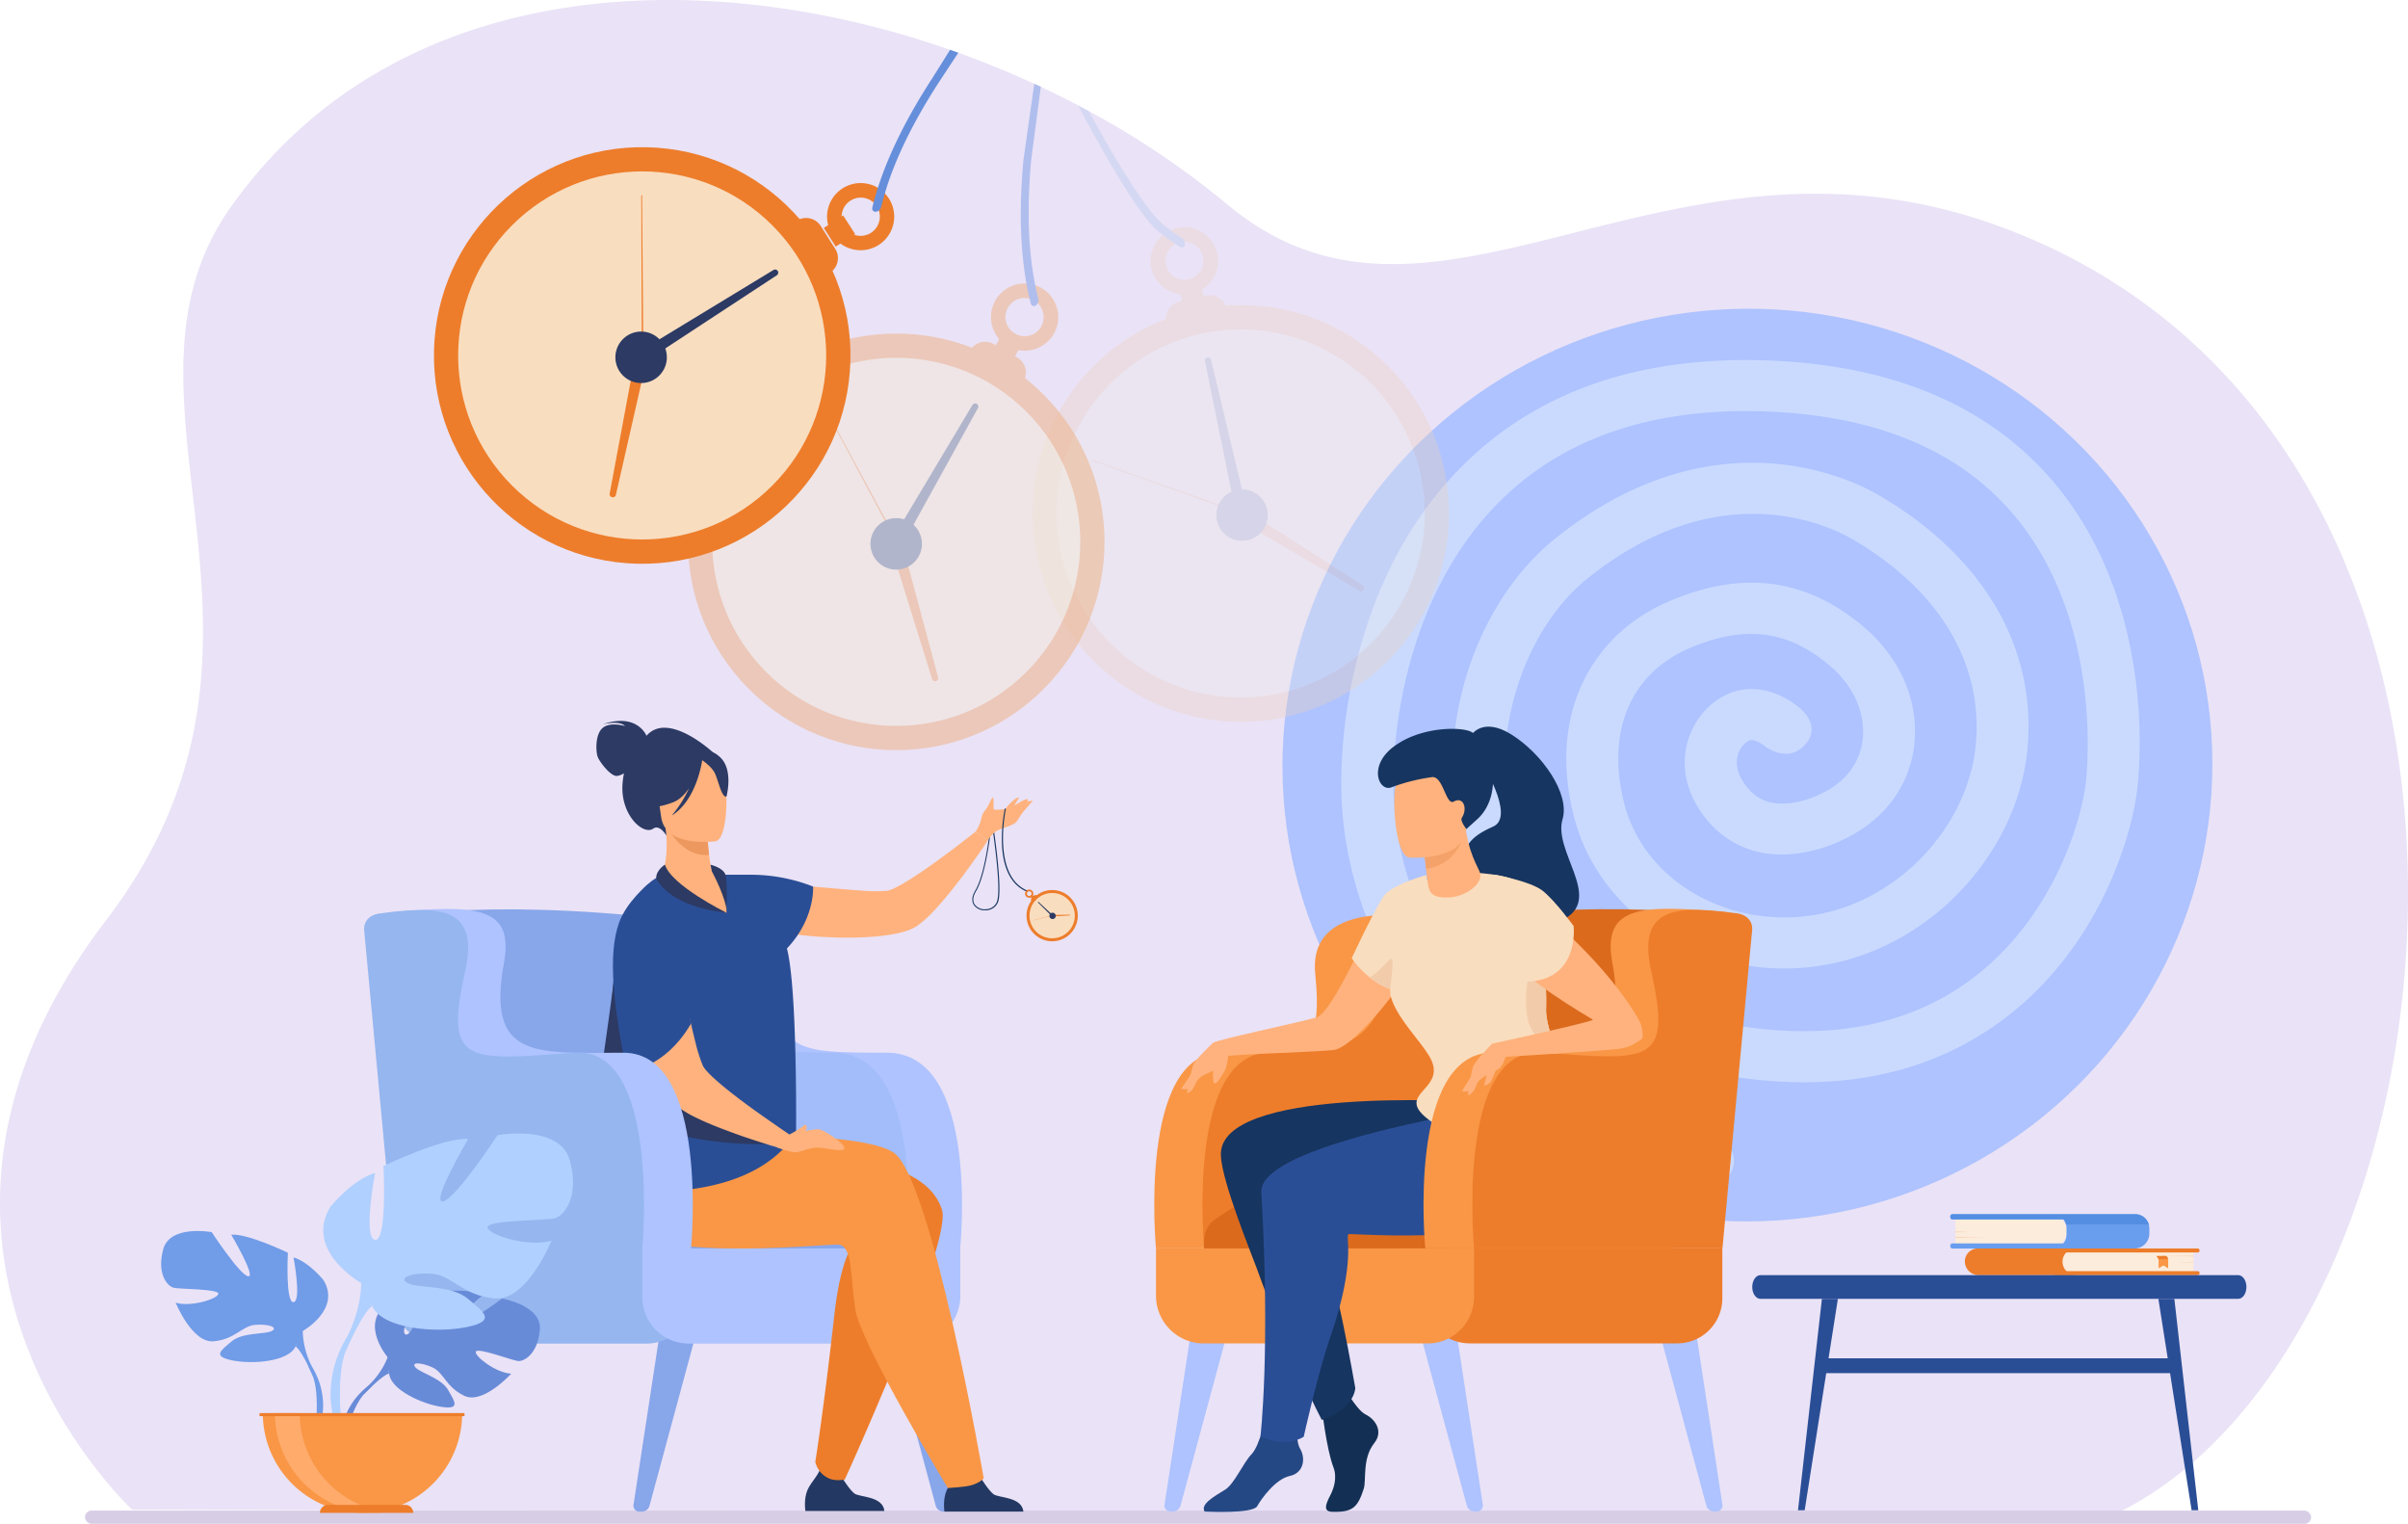 <svg id="hypno" xmlns="http://www.w3.org/2000/svg" width="1100" height="696" viewBox="0 0 1100 696">
  <defs>
    <style>
      .cls-1 {
        fill: #eae2f6;
      }

      .cls-2 {
        fill: #d7cee6;
      }

      .cls-3 {
        fill: #aec3ff;
      }

      .cls-4 {
        fill: #cadaff;
      }

      .cls-5 {
        fill: #db6a1d;
      }

      .cls-6 {
        fill: #f99746;
      }

      .cls-7 {
        fill: #ed7d2b;
      }

      .cls-8 {
        fill: #163560;
      }

      .cls-9 {
        fill: #133054;
      }

      .cls-10 {
        fill: #244884;
      }

      .cls-11 {
        fill: #2a4e96;
      }

      .cls-12 {
        fill: #ffb27d;
      }

      .cls-13 {
        fill: #f9ddbf;
      }

      .cls-14 {
        fill: #f4a269;
      }

      .cls-15 {
        fill: #f2ccaa;
      }

      .cls-16 {
        fill: #fcecdb;
      }

      .cls-17 {
        fill: #699dee;
      }

      .cls-18 {
        fill: #548ee2;
      }

      .cls-19 {
        fill: #f4d2b8;
      }

      .cls-20 {
        fill: #88a6ea;
      }

      .cls-21 {
        fill: #a2bdf9;
      }

      .cls-22 {
        fill: #8fadef;
      }

      .cls-23 {
        fill: #233862;
      }

      .cls-24 {
        fill: #95b6ef;
      }

      .cls-25 {
        fill: #2c3a64;
      }

      .cls-26 {
        fill: #ed985f;
      }

      .cls-27 {
        opacity: 0.35;
      }

      .cls-28 {
        fill: #ecd0bc;
      }

      .cls-29 {
        fill: #efece8;
      }

      .cls-30 {
        fill: #b2bbcd;
      }

      .cls-31 {
        fill: #acc5ef;
      }

      .cls-32 {
        opacity: 0.6;
      }

      .cls-33 {
        fill: #ecb893;
      }

      .cls-34 {
        fill: #f2e8dc;
      }

      .cls-35 {
        fill: #8b97af;
      }

      .cls-36 {
        fill: #658fdb;
      }

      .cls-37 {
        fill: #688bd8;
      }

      .cls-38 {
        fill: #709ce8;
      }

      .cls-39 {
        fill: #b0d0ff;
      }

      .cls-40 {
        fill: #ffab6c;
      }
    </style>
  </defs>
  <path class="cls-1" d="M965.47,743.92,60.41,741.55s-127.53-117.8-12-269.15C145.67,345,42.93,235,105.37,146.65,178.41,43.28,315.73,33.47,434,74.75l3.76,1.33q17.69,6.36,34.69,14.19l3,1.38q8.65,4.06,17.07,8.49c1.63.85,3.25,1.72,4.86,2.59a386.84,386.84,0,0,1,63.33,42.69C656.07,225,761.23,98.88,914.5,155.8,1175.17,252.61,1131.48,665.19,965.47,743.92Z" transform="translate(0 -52)"/>
  <rect class="cls-2" x="38.8" y="689.95" width="1016.95" height="6.05" rx="3.03"/>
  <g>
    <ellipse class="cls-3" cx="798.21" cy="401.52" rx="212.42" ry="208.42" transform="translate(-25.49 3.29) rotate(-3.91)"/>
    <path class="cls-4" d="M781,593.82a11.82,11.82,0,0,1-2.14-.05c-42.88-4.66-83.64-25.68-114.78-59.19-30.11-32.39-48.2-72.74-51-113.6-.71-10.48-1.32-38.58,8.21-72.92,9.23-33.24,24.72-61,46.06-82.57,34.18-34.53,81.32-51,140.09-48.85,56,2,99.35,20,128.76,53.32,18.92,21.46,31.55,48.69,37.54,80.91a218.15,218.15,0,0,1,2.72,60.42c-2.74,25-19.1,75.71-63,107.56-35,25.36-79,33.22-130.82,23.36-31.52-6-57.74-18.72-77.92-37.82a131.58,131.58,0,0,1-36.92-63.59,152.07,152.07,0,0,1,1.92-79.62c7.78-26,22.41-48.63,41.21-63.6,72.44-57.68,135.07-26.5,146.88-19.66,22.41,13,39.78,29,51.62,47.56a107,107,0,0,1,17,65.19c-1.41,23.55-11.59,47-28.69,65.93-17.3,19.2-40.12,32-64.27,36.15a107.39,107.39,0,0,1-71.17-12.2C740.41,468,725,448.3,719,425c-5.81-22.54-4.37-43.81,4.16-61.51,7.94-16.49,21.49-29.21,39.18-36.8,33.8-14.5,63.06-10.58,89.45,12,14.56,12.46,23,29.65,23,47.16a52.4,52.4,0,0,1-18.19,40.21c-10.28,9-28.61,17.43-46.39,16.08A42.65,42.65,0,0,1,780,426.75c-9-10.74-12.29-23.14-9.36-34.92,2.56-10.3,9.83-19.1,19-23,14.07-6,27.76,2,33.64,7.64,0,0,9.31,8.1.43,16.56-7.62,7.25-17.07.11-17.07.11l.1.09c-1.2-1.1-5.43-4-7.71-3a10.7,10.7,0,0,0-5.29,7.07c-1.14,4.56.48,9.63,4.67,14.66a19,19,0,0,0,13.76,7c10.27.78,22.23-4.56,28.73-10.24A29.52,29.52,0,0,0,851.08,386c0-10.82-5.48-21.65-14.92-29.72-19.29-16.51-39.14-19-64.35-8.24-27.13,11.64-38.26,38.25-29.77,71.19,9.06,35.16,47.5,57.37,87.48,50.56,38.78-6.6,71-41.93,73.26-80.42C905,353,884.69,320.55,845.72,298c-9.44-5.46-59.62-30.29-119.85,17.66-31.45,25-46.18,75.29-35,119.47,6.53,25.84,27.74,71.14,96.37,84.2,45,8.57,82.76,2.1,112.16-19.21,37.36-27.1,51.33-71.55,53.5-91.27.84-7.67,7-76.36-34.63-123.62-24.93-28.28-62.52-43.52-111.71-45.3-51.77-1.86-92.87,12.19-122.15,41.78-42,42.45-49.68,106.51-47.58,137.67,2.36,35.11,18.69,71.37,44.82,99.48,27.26,29.33,62.73,47.71,99.88,51.75A11.67,11.67,0,0,1,792,583.48,11.82,11.82,0,0,1,781,593.82Z" transform="translate(0 -52)"/>
  </g>
  <g>
    <path class="cls-3" d="M779.41,739.48,758,660.17h16.73l12.06,78.88a2.72,2.72,0,0,1-2.41,3.3h-1.52A3.65,3.65,0,0,1,779.41,739.48Z" transform="translate(0 -52)"/>
    <path class="cls-3" d="M539.34,739.48l21.46-79.31H544.07L532,739.05a2.72,2.72,0,0,0,2.41,3.3h1.52A3.65,3.65,0,0,0,539.34,739.48Z" transform="translate(0 -52)"/>
    <path class="cls-3" d="M670,739.48l-21.46-79.31h16.73l12.06,78.88a2.72,2.72,0,0,1-2.41,3.3H673.4A3.65,3.65,0,0,1,670,739.48Z" transform="translate(0 -52)"/>
    <path class="cls-5" d="M793.08,471.58s-44.42-9.7-130.13,0l-9.84,99.91,117.68-5.82Z" transform="translate(0 -52)"/>
    <path class="cls-6" d="M528.06,622.17s-8.43-89.43,30.05-89.43,46.16-.43,42.71-35.91c-3.59-36.77,51.39-25.25,51.39-25.25l-13.7,150.59Z" transform="translate(0 -52)"/>
    <path class="cls-7" d="M550.08,622.17s-8.43-89.43,30-89.43,50-6.06,55.35-41.31c3.56-23.39,38.74-19.85,38.74-19.85L660.53,622.17Z" transform="translate(0 -52)"/>
    <path class="cls-7" d="M650.28,570.17h136.5a0,0,0,0,1,0,0V593a20.58,20.58,0,0,1-20.58,20.58H671.43a21.15,21.15,0,0,1-21.15-21.15V570.17A0,0,0,0,1,650.28,570.17Z"/>
    <path class="cls-6" d="M528.07,570.17H673.36a0,0,0,0,1,0,0v22.21a21.23,21.23,0,0,1-21.23,21.23H549.89a21.82,21.82,0,0,1-21.82-21.82V570.17A0,0,0,0,1,528.07,570.17Z"/>
    <path class="cls-8" d="M672.59,387.16s5.22-7.45,17.57.16c14.15,8.71,27.11,27.12,23.62,38.9-4.3,14.47,17.85,35.35,1.45,45.17-20.56,12.31-42.88-15.26-45.43-23.61s1.69-13.63,12.27-18.24-5.88-30.37-5.88-30.37Z" transform="translate(0 -52)"/>
    <path class="cls-9" d="M603.81,695.06s2.12,18.73,5.27,27c1.94,5,.09,10-1.31,12.74-2.55,4.9-3.19,7.6.89,7.71,9.27.25,11.56-2,14.31-10.54,1.26-3.92-.79-13.82,4.82-20.86,4.23-5.31.51-10.86-4-13.08s-10.86-14.32-10.86-14.32Z" transform="translate(0 -52)"/>
    <path class="cls-5" d="M550.05,622.17s-1.16-8.74,4.37-12.73c13.92-10.05,37.06-22.65,67.16-24.37,51-2.91,83.53,37.1,83.53,37.1Z" transform="translate(0 -52)"/>
    <path class="cls-8" d="M669.64,555.14s-113.17-7-111.94,24.57c.48,12.12,14,45,16.27,51.26,14.93,41.38,29.84,69.57,29.84,69.57s14-4.15,15.31-14.5c0,0-9.74-56.89-16.45-69.25-4.82-8.86,5.1-16.58,5.1-16.58s47.75,3.3,62.54-1S669.64,555.14,669.64,555.14Z" transform="translate(0 -52)"/>
    <path class="cls-10" d="M578.75,697.41s-3.19,14.91-7,18.77-7.79,13.5-12.09,16.21-11.58,6.54-9.36,10c0,0,21.93,1.19,24-2.45,1.91-3.37,8.29-12.39,14.93-13.81,6.45-1.38,7.27-8.2,4.63-12.5s-1.33-20.91-1.33-20.91Z" transform="translate(0 -52)"/>
    <path class="cls-11" d="M724.47,551.38s-149.81,18.87-148.28,45.19c4.2,72.44-.4,111.55-.4,111.55s11.07,5.41,19.76.13c0,0,6.37-28.9,12.31-46.08,12.09-34.92,6.39-46,8.23-46.48S694.65,622.17,722.7,599C734.38,589.3,724.47,551.38,724.47,551.38Z" transform="translate(0 -52)"/>
    <path class="cls-12" d="M629.84,466s-20.4,48.27-28.37,50.65-46.08,10.32-47.3,11.65,3.32,7.56,3.91,6.44,46.74-2.31,51.63-3.24c9.38-1.79,33-31.56,33-36.52S635.84,463.24,629.84,466Z" transform="translate(0 -52)"/>
    <path class="cls-13" d="M719.78,570.2c-7.65,17.4-54.67,2.4-66.67-6.44-16.31-12,6.18-13.39,1.11-26.71-2.78-7.29-16.54-19.86-18.93-30.21-1.22-5.28,2.42-38.57,5.65-45s18.55-12.1,30.09-11.42c18.72,1.11,24.41,3.62,26.85,9.68,3.64,9,6,20.71,7.27,31.28a137.8,137.8,0,0,1,1.13,21.36c-.35,7.62,5.56,21.5,9.89,34.11h0C719.49,556.51,721.88,565.44,719.78,570.2Z" transform="translate(0 -52)"/>
    <path class="cls-6" d="M651.08,622.17s-8.66-89.43,30.87-89.43,62.78,3.61,54.57-41.07c-4.88-26.55,13.87-26.24,51.29-23.16,4.62.37,12.26,6.48,11.18,11L764.54,622.17Z" transform="translate(0 -52)"/>
    <path class="cls-13" d="M643.34,504.85a21,21,0,0,1-8.29-1.09,30.6,30.6,0,0,1-9.41-5.36,43.65,43.65,0,0,1-8.17-8.75s11.19-23.89,15-28.78,19.08-9.21,19.08-9.21S658.38,503.72,643.34,504.85Z" transform="translate(0 -52)"/>
    <path class="cls-12" d="M663,461.81c-9.35.76-10.06-2.49-10.71-6-.26-1.45-.54-4-.86-7-.13-1.26-.27-2.61-.42-4-.29-2.69-.68-5.45-1-7.61-.36-2.35-.65-4-.65-4L668,427.51l1.11-.34c1.48,14.78,6.37,21.1,7,23.58C677.48,456,669.14,461.31,663,461.81Z" transform="translate(0 -52)"/>
    <path class="cls-14" d="M668.41,434.24c-1.74,5.59-6.47,13.14-17,14.6-.13-1.26-.27-2.61-.42-4-.29-2.69-.68-5.45-1-7.61Z" transform="translate(0 -52)"/>
    <path class="cls-12" d="M643.71,443.68s25.25,2,26.23-13.77,4.9-26.09-11.18-28-19.58,3.89-21.19,9.06S637.17,442.77,643.71,443.68Z" transform="translate(0 -52)"/>
    <path class="cls-8" d="M653.82,407a86.57,86.57,0,0,0-18.14,4.59c-5.68,2.26-10.75-9.35.47-18.17s27.94-9.49,34.37-7.74c10.63,2.89,17.36,28.35,4.54,40.29-.69.65-5.19,4.69-5.19,4.69s-3-3.78-2.09-5.13c2.8-4.34.67-9.87-3.67-7.42C660.44,420.18,659.23,405.77,653.82,407Z" transform="translate(0 -52)"/>
    <g>
      <path class="cls-12" d="M554.1,528.32S546,535.79,545,538.55s-2.75,12.64-2.75,12.64,2.37,0,4-4.43,9.36-5.27,11.56-7.87,4.14-9.5,4.14-9.5Z" transform="translate(0 -52)"/>
      <path class="cls-12" d="M561.3,531.54s-.38,7.34-1.9,9.71-3.52,6.24-4.71,5.48-.21-8.85-.21-8.85Z" transform="translate(0 -52)"/>
      <path class="cls-12" d="M546.39,539.16c-.18.38-6.82,10.12-6.82,10.12s3.1.85,3.7-.58S546.39,539.16,546.39,539.16Z" transform="translate(0 -52)"/>
    </g>
    <path class="cls-15" d="M635.05,503.76a30.6,30.6,0,0,1-9.41-5.36c4.43-2.35,9.1-8.95,10.15-8.48S635.05,503.76,635.05,503.76Z" transform="translate(0 -52)"/>
    <path class="cls-15" d="M716.17,546.82c-.3-.41-9.78-13.63-16.42-24.45-6.75-11,1.47-39.13,1.47-39.13l3.93,8.11a137.8,137.8,0,0,1,1.13,21.36C705.93,520.33,711.84,534.21,716.17,546.82Z" transform="translate(0 -52)"/>
    <path class="cls-7" d="M673.37,622.17s-8.55-92.31,30.87-89.43c49.69,3.64,59.62,5.58,50-37.43-6.81-30.49,13.67-29.46,39.45-26.12,3.56.46,7.44,3.15,6.64,8.36L786.83,622.17Z" transform="translate(0 -52)"/>
    <g>
      <path class="cls-12" d="M681.45,528.88s-7.8,7.8-8.67,10.6-2.21,12.74-2.21,12.74,2.36-.12,3.85-4.59,9.13-5.66,11.21-8.35,3.74-9.67,3.74-9.67Z" transform="translate(0 -52)"/>
      <path class="cls-12" d="M674.2,540c-.16.39-6.38,10.4-6.38,10.4s3.13.72,3.67-.74S674.2,540,674.2,540Z" transform="translate(0 -52)"/>
      <g>
        <polygon class="cls-12" points="678.92 489.29 679.63 489.07 679.63 489.06 678.92 489.29"/>
        <path class="cls-12" d="M679.63,541.07l-1.7,6.73a4.41,4.41,0,0,0,2.92-1.66c1.08-1.48,2.81-6.33,2.81-6.33Z" transform="translate(0 -52)"/>
      </g>
    </g>
    <path class="cls-12" d="M703.66,467.36s31.06,25.2,45.38,51.22c.81,1.47,2.18,7.43.69,8.21-2.08,1.08-4.51,3.75-11.38,4.41-13.43,1.29-52.56,3.61-52.56,3.61l-4.33-6.08s47.22-10.25,46.17-11-35.88-20.69-37.38-29.6S685.2,466,703.66,467.36Z" transform="translate(0 -52)"/>
    <path class="cls-13" d="M682.94,451.54s16,2.87,21.65,7.23,14.25,16.17,14.25,16.17,3,24.95-21.75,25.44l-23.2-34.49Z" transform="translate(0 -52)"/>
  </g>
  <g>
    <g>
      <g>
        <path class="cls-16" d="M893.29,554.62h43a7.74,7.74,0,0,1,7.74,7.74v0a7.91,7.91,0,0,1-7.91,7.91H893.29a0,0,0,0,1,0,0V554.62A0,0,0,0,1,893.29,554.62Z"/>
        <path class="cls-17" d="M981.84,613.06v2.35a6.86,6.86,0,0,1-6.86,6.86H891.93a1,1,0,0,1-1-1v-.36a1,1,0,0,1,1-1h50.63a7.09,7.09,0,0,0,.71-1.07,6.39,6.39,0,0,0,.74-3v-3a6.05,6.05,0,0,0-.21-1.6,6.13,6.13,0,0,0-1.17-2.32h-50.7a1,1,0,0,1-1-1v-.35a1,1,0,0,1,1-1H975.4a6.44,6.44,0,0,1,6.19,4.66A6.54,6.54,0,0,1,981.84,613.06Z" transform="translate(0 -52)"/>
        <path class="cls-18" d="M981.59,611.28H943.8a6.13,6.13,0,0,0-1.17-2.32h-50.7a1,1,0,0,1-1-1v-.35a1,1,0,0,1,1-1H975.4A6.44,6.44,0,0,1,981.59,611.28Z" transform="translate(0 -52)"/>
      </g>
      <polygon class="cls-19" points="893.29 562.44 899.44 562.71 893.29 562.87 893.29 562.44"/>
      <polygon class="cls-19" points="893.29 564.9 907.92 565.16 893.29 565.32 893.29 564.9"/>
    </g>
    <g>
      <g>
        <g>
          <path class="cls-7" d="M903.86,634.41H951V622.24H903.47a5.89,5.89,0,0,0-5.89,5.89h0A6.28,6.28,0,0,0,903.86,634.41Z" transform="translate(0 -52)"/>
          <path class="cls-16" d="M942.2,622.24h53.67a6.16,6.16,0,0,1,6.16,6.16v0a6,6,0,0,1-6,6H942.2a0,0,0,0,1,0,0V622.24A0,0,0,0,1,942.2,622.24Z" transform="translate(1944.22 1204.65) rotate(180)"/>
          <path class="cls-7" d="M938.61,634.41h65.28a.91.91,0,0,0,.91-.91h0a.91.91,0,0,0-.91-.91H938.61a.91.91,0,0,0-.91.91h0A.91.91,0,0,0,938.61,634.41Z" transform="translate(0 -52)"/>
          <path class="cls-7" d="M938.61,624.06h65.28a.91.91,0,0,0,.91-.91h0a.91.91,0,0,0-.91-.91H938.61a.91.91,0,0,0-.91.91h0A.91.91,0,0,0,938.61,624.06Z" transform="translate(0 -52)"/>
        </g>
        <polygon class="cls-19" points="1002.02 576.33 994.77 576.53 1002.02 576.65 1002.02 576.33"/>
        <polygon class="cls-19" points="1002.02 573.52 984.77 573.73 1002.02 573.85 1002.02 573.52"/>
      </g>
      <g>
        <path class="cls-6" d="M985,625.69a2.8,2.8,0,0,1,1,1.38,2.41,2.41,0,0,1,.08.48c0,1.14,0,3.73,0,3.73l2.18-1.29,2.18,1.29v-3.5a2.75,2.75,0,0,0-.54-1.73.79.79,0,0,0-.6-.36Z" transform="translate(0 -52)"/>
        <path class="cls-7" d="M985,625.69a2.8,2.8,0,0,1,1,1.38l4.38,0s-.18-1.23-1.08-1.43Z" transform="translate(0 -52)"/>
      </g>
    </g>
  </g>
  <g>
    <path class="cls-8" d="M449.93,467.78a5.93,5.93,0,0,1-5.07-2.44c-.77-1.21-1.29-3.33.63-6.56,5.24-8.82,7.23-32.69,7.25-32.93l.16-2,.32,2c.21,1.31,5.08,32,2.66,38.26a6,6,0,0,1-5.17,3.65C450.45,467.76,450.19,467.78,449.93,467.78ZM453,427.85c-.6,5.93-2.72,23.76-7.13,31.18-1.79,3-1.34,5-.64,6.05a5.65,5.65,0,0,0,5.39,2.18,5.46,5.46,0,0,0,4.76-3.34C457.45,458.64,454.09,434.84,453,427.85Z" transform="translate(0 -52)"/>
    <path class="cls-20" d="M173.67,471.66s44.42-9.71,130.13,0l9.83,99.91L196,565.75Z" transform="translate(0 -52)"/>
    <path class="cls-20" d="M427.41,739.56,406,660.25h16.73l12.06,78.88a2.72,2.72,0,0,1-2.41,3.3h-1.52A3.65,3.65,0,0,1,427.41,739.56Z" transform="translate(0 -52)"/>
    <path class="cls-20" d="M296.75,739.56l21.46-79.31H301.48l-12.06,78.88a2.72,2.72,0,0,0,2.41,3.3h1.52A3.65,3.65,0,0,0,296.75,739.56Z" transform="translate(0 -52)"/>
    <path class="cls-3" d="M438.6,622.25s9.37-89.43-33.4-89.43-51.29-.43-47.45-35.91c4-36.77-57.11-25.25-57.11-25.25l15.22,150.59Z" transform="translate(0 -52)"/>
    <path class="cls-21" d="M414.13,622.25s9.37-89.43-33.39-89.43-55.57-6.06-61.52-41.31c-3.94-23.39-34.68-15.87-34.68-15.87l6.85,146.61Z" transform="translate(0 -52)"/>
    <path class="cls-20" d="M416.7,622.25s1.16-8.74-4.38-12.73c-13.91-10-37.05-22.65-67.15-24.37-51-2.91-83.53,37.1-83.53,37.1Z" transform="translate(0 -52)"/>
    <path class="cls-22" d="M423.75,667.26s-13.25-.4-13.8,7.79l-2.53-9.36h16.09Z" transform="translate(0 -52)"/>
    <path class="cls-23" d="M467.51,742.43H431.43s-.86-5.5,1-9.67c1.81-4,3-5.1,1-9.73,2.29,2.36,9,4.07,14.2,3.37.64,1,4.13,6.58,6.26,8.11C456.27,736.21,466.78,735.6,467.51,742.43Z" transform="translate(0 -52)"/>
    <path class="cls-23" d="M404,742.12H367.91s-.87-5.5,1-9.67c1.8-4,5.32-6.68,6.35-11.3,2.3,2.36,3.63,5.64,8.85,4.94.64,1,4.12,6.58,6.26,8.11C392.74,735.9,403.26,735.29,404,742.12Z" transform="translate(0 -52)"/>
    <path class="cls-24" d="M201.12,622.25h94.77a20.58,20.58,0,0,1,20.58,20.58v22.86a0,0,0,0,1,0,0H180a0,0,0,0,1,0,0V643.4A21.15,21.15,0,0,1,201.12,622.25Z" transform="translate(496.44 1235.94) rotate(180)"/>
    <path class="cls-3" d="M315.21,622.25H417.45a21.23,21.23,0,0,1,21.23,21.23v22.21a0,0,0,0,1,0,0H293.39a0,0,0,0,1,0,0V644.07A21.82,21.82,0,0,1,315.21,622.25Z" transform="translate(732.07 1235.94) rotate(180)"/>
    <path class="cls-7" d="M279.29,572.69s-8.1,25.23,10,37.2c24.2,16,91.31,2.37,99,10.56,1.94,2.07-3.92,3.12-7.23,32.77-4.76,42.65-8.62,66.5-8.62,66.5a11,11,0,0,0,5.91,7.39c3.34,1.65,7.57.63,7.57.63s49.28-108.22,44.37-123.23c-8.5-26-55.57-23.45-110.14-38.82C286.76,556.31,279.29,572.69,279.29,572.69Z" transform="translate(0 -52)"/>
    <path class="cls-6" d="M304.83,572.14c24-2.21,89.34-3.34,103.48,6.38,17.41,12,41.06,148.69,41.06,148.69s-1.61,2.1-6,3.26c-3,.8-10.42,1.17-10.42,1.17S393,665.46,390.71,650.06,389.57,621,383,620.48s-96.93,10-104.65-14.77c-6-19.32,1.2-38,1.2-38S282.72,574.19,304.83,572.14Z" transform="translate(0 -52)"/>
    <path class="cls-22" d="M190.8,668.53s11.34-.38,13.45,8.51l3.1-11.37H191.22Z" transform="translate(0 -52)"/>
    <path class="cls-25" d="M295.32,388.06c-.38-.9-4.85-10.45-20-5.24,0,0,7.7-1.94,10.21.81,0,0-6.54-2.08-10.13.77s-3.25,10.91-2.37,13.27,6,9.08,8.88,8.73a8.34,8.34,0,0,0,3.13-1.2,40,40,0,0,0-.63,4.36c-1.28,14.54,9.46,24.16,14,20.9,2.92-2.08,5.95,3.1,5.95,3.1L326.1,396S305.37,376.49,295.32,388.06Z" transform="translate(0 -52)"/>
    <path class="cls-12" d="M336.1,476.51c-20.59,9.2-36.07-23.28-34.72-23.61,2.05-2.33,4.18-10.62,2.67-22.56l1.07.07,17.9,1.33s.28,5.55.9,10.73c.4,3.41,1,6.65,1.69,8.07.22.42,4.09,1,4.1,1C330,451.86,341.59,474.06,336.1,476.51Z" transform="translate(0 -52)"/>
    <path class="cls-12" d="M445.7,431.81l5.36,4.35s-1.3,1.93-3.39,5c-.63.91-1,1.42-1,1.42-1.69,2.44-3.81,5.32-6.11,8.47l0,.05c-4.05,5.33-8.7,11.25-13.09,16l-1.18,1.25A50,50,0,0,1,418.8,475a5.22,5.22,0,0,1-.77.46c-6.5,3.8-21.34,5.18-36.39,4.71-2.07-.06-4.13-.17-6.14-.26A141.46,141.46,0,0,1,355,477.33a56.28,56.28,0,0,1-9.19-2.51,23.48,23.48,0,0,1-2.45-1c-13.79-6.18-10.92-16.58-8.78-17.18a47.6,47.6,0,0,1,11.26-1.14c7.34,0,16.56.63,25.65,1.45,5,.42,10,.9,14.6,1.24,2.78.25,5.43.45,7.86.61a72.36,72.36,0,0,0,11.06.09c1.68-.18,4.5-1.55,7.88-3.54.9-.53,1.84-1.1,2.81-1.71,5.4-3.38,11.75-7.91,17.22-12,2.71-2,5.2-3.91,7.27-5.51C443.52,433.52,445.7,431.81,445.7,431.81Z" transform="translate(0 -52)"/>
    <path class="cls-11" d="M359.47,485.22c4.84,18.34,4.19,84.21,4.19,84.21-24.48,37.78-93.13,24.77-93.13,24.77-1.5-14.32,4.25-46.18,7.74-74.52.86-6.95,1.58-13.68,2-19.89a124.22,124.22,0,0,1,1.85-14.5c5.81-30.29,20.74-33.62,20.74-33.62,7,13.56,29,17.22,29,17.22.27-7.64-2.2-17.36-2.2-17.36,4,0,7.11,0,13.09,0a77.84,77.84,0,0,1,28.67,5.4S372.5,471.46,359.47,485.22Z" transform="translate(0 -52)"/>
    <path class="cls-26" d="M323,431.74s.28,5.55.9,10.73c-9.82.92-16.08-7.37-18.8-12.06Z" transform="translate(0 -52)"/>
    <path class="cls-12" d="M326.89,436.25S303.79,439.46,302,425s-6-23.71,8.72-26.36,18.22,2.48,20,7.15S332.85,435,326.89,436.25Z" transform="translate(0 -52)"/>
    <path class="cls-25" d="M329,397.9c-4.1-3.9-6.69-2.62-8.05-1.13-13.5-5.41-20.39,5.87-20.39,5.87a27.73,27.73,0,0,1-7,17.37s4.54,2.09,14-1.6c2.87-1.13,5.27-3.56,7.21-6.4a54.38,54.38,0,0,1-7.91,12.49c11-6.79,13.65-23.52,13.91-25.28,1.57,1.09,4.69,3.51,5.87,6.11,1.6,3.53,3,11,5.22,10.49C331.84,415.82,335.2,403.74,329,397.9Z" transform="translate(0 -52)"/>
    <path class="cls-12" d="M445.7,431.81a21,21,0,0,0,2.06-4.1c.65-1.93.64-3.69,2.33-5.67s3-6.31,3.48-5.74.18,5,.41,5.39,6.35.09,8.36-1.13,7-4.44,7.18-3.32-3.93,8.8-5.49,10.39-7.22,2.78-9.19,4.14a16.57,16.57,0,0,0-3.78,4.39Z" transform="translate(0 -52)"/>
    <path class="cls-12" d="M458.51,422.41s4.43-6.12,7.06-6.21l-3,5.11Z" transform="translate(0 -52)"/>
    <path class="cls-12" d="M464.76,425.87l7-8.07a5.46,5.46,0,0,0-3.32.9C466.87,419.77,464.76,425.87,464.76,425.87Z" transform="translate(0 -52)"/>
    <path class="cls-25" d="M350.34,574.63c-.4-.22-71.12,2.88-75.32-35.23.85-6.95,4.83-33.4,5.27-39.61a124.22,124.22,0,0,1,1.85-14.5c4.23-.66,9.95,3.7,11.57,10.64C304,540,350.22,574.05,350.34,574.63Z" transform="translate(0 -52)"/>
    <path class="cls-12" d="M360.71,570.25l-2.6,6.71-6-1.77c-1.11-.33-1.74-.56-1.74-.56-3-.9-6.49-2.08-10.34-3.36H340c-6.58-2.31-13.92-5-20.06-7.85l-1.62-.77a52.22,52.22,0,0,1-8.88-5.27,7.63,7.63,0,0,1-.7-.61c-5.83-5.24-11.94-19.49-16.27-34.54-.61-2.08-1.16-4.15-1.71-6.17a148.45,148.45,0,0,1-4-21.13,57.77,57.77,0,0,1-.44-9.91,21.22,21.22,0,0,1,.23-2.75c1.71-15.63,12.94-16.11,14.21-14.18a49.66,49.66,0,0,1,4.72,10.79c2.35,7.27,4.66,16.61,6.76,25.87,1.16,5.08,2.27,10.16,3.42,14.85.64,2.84,1.29,5.53,1.91,8a73.81,73.81,0,0,0,3.44,11c.71,1.6,3,4,6,6.67.8.72,1.67,1.47,2.58,2.24,5.08,4.27,11.59,9.11,17.4,13.23,2.85,2,5.54,3.89,7.78,5.43C358.31,568.64,360.71,570.25,360.71,570.25Z" transform="translate(0 -52)"/>
    <g>
      <path class="cls-12" d="M360.1,570.47s11.7-3.31,14.49-2.54,12.34,7.1,11,8.82-9.76-1-13.63-.51-6.87,2.43-9.66,2a48.44,48.44,0,0,1-7.64-2.29Z" transform="translate(0 -52)"/>
      <path class="cls-12" d="M360.1,570.47s5.72-2.94,7.35-4.61a.46.46,0,0,1,.72.08c.43.69.84,2-1.17,3.34C364.11,571.18,360.1,570.47,360.1,570.47Z" transform="translate(0 -52)"/>
    </g>
    <path class="cls-11" d="M295.82,456s-9.66,8-13,17.38c-5.34,14.83-2.52,37.83,3.38,68,0,0,17-.65,29.41-21.74C315.57,519.6,307.81,451.65,295.82,456Z" transform="translate(0 -52)"/>
    <path class="cls-25" d="M303.74,446.91s-4,2.47-4,6.14c0,0,4.7,12.85,32.15,15.84C331.91,468.89,306.64,456.46,303.74,446.91Z" transform="translate(0 -52)"/>
    <path class="cls-25" d="M325.18,450s6.93,12.73,6.73,18.93c0,0,.47-14.09-.51-17.36s-6.82-4.62-6.82-4.62Z" transform="translate(0 -52)"/>
    <path class="cls-3" d="M315.67,622.25s8.66-89.43-30.87-89.43-62.78,3.61-54.57-41.07c4.88-26.55-13.87-26.24-51.3-23.17-4.61.38-12.25,6.49-11.17,11l34.45,142.68Z" transform="translate(0 -52)"/>
    <path class="cls-24" d="M293.38,622.25s8.55-92.31-30.87-89.43c-49.69,3.64-59.62,5.58-50-37.43,6.82-30.49-13.66-29.46-39.44-26.12-3.56.46-7.44,3.14-6.64,8.36l13.51,144.62Z" transform="translate(0 -52)"/>
    <path class="cls-8" d="M469.31,459.29l-.09,0c-7-2.77-11-10.2-11.51-21.49A70.67,70.67,0,0,1,459,421.45a.24.24,0,0,1,.29-.18.24.24,0,0,1,.18.29c-.07.3-6.47,30.72,10,37.26a.25.25,0,0,1,.13.32A.23.23,0,0,1,469.31,459.29Z" transform="translate(0 -52)"/>
    <g>
      <path class="cls-7" d="M472.55,478.67a11.7,11.7,0,1,1,16.54-.36A11.7,11.7,0,0,1,472.55,478.67Z" transform="translate(0 -52)"/>
      <path class="cls-13" d="M473.5,477.69a10.34,10.34,0,1,1,14.61-.32A10.34,10.34,0,0,1,473.5,477.69Z" transform="translate(0 -52)"/>
      <path class="cls-7" d="M473.64,462.47l-1.05,1.1a1,1,0,0,1-1.37,0h0a1,1,0,0,1,0-1.38l1-1.1a1,1,0,0,1,1.38,0h0A1,1,0,0,1,473.64,462.47Z" transform="translate(0 -52)"/>
      <rect class="cls-7" x="470.76" y="460.71" width="1.24" height="1.3" transform="translate(-187.85 430.88) rotate(-46.25)"/>
      <path class="cls-7" d="M470.1,458.28a1.94,1.94,0,0,0-1.57.91l-.09.15a3.26,3.26,0,0,0-.15.44,1.9,1.9,0,0,0,2.71,2.07,1.79,1.79,0,0,0,.5-.38,2.6,2.6,0,0,0,.26-.32l.1-.2a2,2,0,0,0,.17-.82,1.84,1.84,0,0,0-.59-1.32A1.86,1.86,0,0,0,470.1,458.28Zm.78,1.11a1.09,1.09,0,0,1,.34.76,1,1,0,0,1,0,.3,1.06,1.06,0,0,1-.26.46,1.12,1.12,0,0,1-.46.29,1.07,1.07,0,0,1-1.06-.25,1.09,1.09,0,0,1-.23-1.24,1.12,1.12,0,0,1,.39-.45,1.22,1.22,0,0,1,.56-.17A1.07,1.07,0,0,1,470.88,459.39Z" transform="translate(0 -52)"/>
      <path class="cls-25" d="M481,470.45l-.07.06a.29.29,0,0,1-.42,0l-6.33-6.3a.18.18,0,0,1,0-.25h0a.17.17,0,0,1,.25,0l6.55,6.09A.29.29,0,0,1,481,470.45Z" transform="translate(0 -52)"/>
      <path class="cls-7" d="M480.78,470.15h0s-.12.07-.28.11l-8.44,2.12-.17,0h0s.07-.05.16-.07l8.44-2.15C480.65,470.15,480.77,470.13,480.78,470.15Z" transform="translate(0 -52)"/>
      <path class="cls-7" d="M480.45,470.32v-.09a.28.28,0,0,1,.26-.31l7.89-.14a.18.18,0,0,1,.17.17h0a.19.19,0,0,1-.15.19l-7.9.45A.28.28,0,0,1,480.45,470.32Z" transform="translate(0 -52)"/>
      <path class="cls-25" d="M479.75,471.3a1.45,1.45,0,0,1,2-2.09,1.45,1.45,0,1,1-2,2.09Z" transform="translate(0 -52)"/>
    </g>
  </g>
  <g class="cls-27">
    <g>
      <circle class="cls-28" cx="566.79" cy="286.53" r="95.14" transform="translate(-36.6 432.7) rotate(-45)"/>
      <path class="cls-28" d="M554.33,202.5l-12,2.69a7.92,7.92,0,0,1-9.46-6h0a7.93,7.93,0,0,1,6-9.46l12-2.68a7.92,7.92,0,0,1,9.46,6h0A7.91,7.91,0,0,1,554.33,202.5Z" transform="translate(0 -52)"/>
      <rect class="cls-28" x="539.01" y="179.56" width="10.12" height="10.56" transform="translate(-27.21 71.09) rotate(-12.6)"/>
      <path class="cls-28" d="M556,167.81a15.35,15.35,0,0,0-18.32-11.63,15.83,15.83,0,0,0-2.94,1l-.22.1c-.44.21-.86.43-1.27.67a14.94,14.94,0,0,0-2,1.37c-.35.28-.69.59-1,.91a15.34,15.34,0,0,0,9,26.19h0a15,15,0,0,0,5.12-.26,15.56,15.56,0,0,0,3.19-1.08,16.87,16.87,0,0,0,1.57-.85A15.41,15.41,0,0,0,556,167.81Zm-7.6,8a8.37,8.37,0,0,1-1.59,1.86,8.57,8.57,0,0,1-3.75,2h0l-.08,0-.1,0a8.74,8.74,0,0,1-6.33-16c.15-.1.31-.19.47-.28a8.54,8.54,0,0,1,2.14-.78,8.17,8.17,0,0,1,2.08-.21h0a8.75,8.75,0,0,1,7.2,13.43Z" transform="translate(0 -52)"/>
    </g>
    <circle class="cls-29" cx="566.79" cy="286.53" r="84.06" transform="translate(90.83 655.02) rotate(-68.28)"/>
    <path class="cls-30" d="M568.44,289.85l-.73.17a2.41,2.41,0,0,1-2.84-1.94l-14.43-71.17a1.46,1.46,0,0,1,1.07-1.73h0a1.46,1.46,0,0,1,1.72,1.12l16.86,70.77A2.27,2.27,0,0,1,568.44,289.85Z" transform="translate(0 -52)"/>
    <path class="cls-28" d="M568,286.68l0,.09c-.05.17-1.14-.07-2.41-.52L499,262.52c-.74-.27-1.31-.56-1.28-.65h0c0-.1.66,0,1.41.3L566,285.64C567.14,286.06,568.07,286.53,568,286.68Z" transform="translate(0 -52)"/>
    <path class="cls-28" d="M565.08,286.37l.4-.66a2.29,2.29,0,0,1,3.14-.9l54,34.62a1.39,1.39,0,0,1,.35,1.91h0a1.4,1.4,0,0,1-1.87.57l-55.47-32.53A2.15,2.15,0,0,1,565.08,286.37Z" transform="translate(0 -52)"/>
    <path class="cls-30" d="M555.93,289.82a11.75,11.75,0,1,1,14,8.91A11.75,11.75,0,0,1,555.93,289.82Z" transform="translate(0 -52)"/>
    <path class="cls-31" d="M541.23,163.92a1.5,1.5,0,0,1-.78,1,1.65,1.65,0,0,1-1.58-.2c-.63-.42-1.27-.84-1.91-1.29l-.88-.6q-2.4-1.67-4.8-3.51c-.75-.58-1.52-1.18-2.28-1.79-9.87-7.9-29.58-44.28-36.5-57.36,1.63.85,3.25,1.72,4.86,2.59,7.48,13.69,25.07,44.89,34.5,52.24,1,.75,1.92,1.47,2.87,2.18q2.65,1.95,5.3,3.69a2.71,2.71,0,0,1,.88,1,3.33,3.33,0,0,1,.27.61A2.6,2.6,0,0,1,541.23,163.92Z" transform="translate(0 -52)"/>
  </g>
  <g class="cls-32">
    <g>
      <g>
        <circle class="cls-33" cx="409.42" cy="299.49" r="95.14" transform="translate(-91.85 325.22) rotate(-45)"/>
        <path class="cls-33" d="M456.78,229l-10.7-6.11a7.91,7.91,0,0,1-2.95-10.8h0a7.91,7.91,0,0,1,10.8-2.95l10.7,6.11a7.91,7.91,0,0,1,2.95,10.8h0A7.91,7.91,0,0,1,456.78,229Z" transform="translate(0 -52)"/>
        <rect class="cls-33" x="456.02" y="203.73" width="10.12" height="10.56" transform="translate(164.34 -253.14) rotate(29.73)"/>
        <path class="cls-33" d="M482.84,192.78a15.24,15.24,0,0,0-7.19-9.28,15,15,0,0,0-2.82-1.25l-.24-.08q-.69-.21-1.38-.36a14.8,14.8,0,0,0-2.37-.31c-.46,0-.92,0-1.37,0a15.34,15.34,0,0,0-11,25.41,14.82,14.82,0,0,0,4,3.25,15.21,15.21,0,0,0,3.08,1.34,14.73,14.73,0,0,0,1.74.43,15.34,15.34,0,0,0,17.59-19.14Zm-7.2,8.38a8.68,8.68,0,0,1-5.29,4.1,8.75,8.75,0,0,1-6.65-.84,8.74,8.74,0,0,1,6-16.17,5.23,5.23,0,0,1,.54.12,9.09,9.09,0,0,1,2.11.86,8.94,8.94,0,0,1,1.67,1.24v0a8.73,8.73,0,0,1,1.58,10.67Z" transform="translate(0 -52)"/>
      </g>
      <circle class="cls-34" cx="409.42" cy="299.49" r="84.06" transform="translate(-91.85 325.22) rotate(-45)"/>
      <path class="cls-35" d="M408.4,303.06l-.65-.38a2.4,2.4,0,0,1-.8-3.34L444.2,237a1.46,1.46,0,0,1,2-.56h0a1.46,1.46,0,0,1,.51,2l-35.19,63.68A2.27,2.27,0,0,1,408.4,303.06Z" transform="translate(0 -52)"/>
      <path class="cls-33" d="M410.22,300.43l-.09,0c-.15.09-.79-.82-1.43-2l-33.27-62.4c-.37-.7-.59-1.3-.5-1.35h0c.09-.05.46.48.84,1.18l33.63,62.37C410,299.38,410.37,300.35,410.22,300.43Z" transform="translate(0 -52)"/>
      <path class="cls-33" d="M408.26,298.21,409,298a2.27,2.27,0,0,1,2.92,1.45l16.66,62a1.4,1.4,0,0,1-1,1.65h0a1.4,1.4,0,0,1-1.76-.84l-19.11-61.4A2.16,2.16,0,0,1,408.26,298.21Z" transform="translate(0 -52)"/>
      <path class="cls-35" d="M399.17,294.61a11.76,11.76,0,1,1,4.38,16A11.76,11.76,0,0,1,399.17,294.61Z" transform="translate(0 -52)"/>
    </g>
    <path class="cls-20" d="M472.46,90.27c-1.19,8.31-5,35.21-5,35.34-1.8,20-1.48,37.76.95,53,.15,1,.31,1.92.48,2.86q.54,3,1.18,5.83c.08.35.16.7.25,1,.17.75.35,1.5.54,2.24a1.62,1.62,0,0,0,1,1.2,1.49,1.49,0,0,0,1.23-.18,2.55,2.55,0,0,0,1-1.16,3.23,3.23,0,0,0,.21-.62,2.64,2.64,0,0,0,0-1.31q-.78-3.06-1.43-6.29c-.23-1.17-.45-2.35-.65-3.55-2.61-15.18-3-33.06-1.19-53.3,0-.23,3.38-25.66,4.44-33.75Z" transform="translate(0 -52)"/>
  </g>
  <g>
    <g>
      <circle class="cls-7" cx="293.35" cy="214.35" r="95.14" transform="translate(72.32 450.7) rotate(-88.68)"/>
      <circle class="cls-13" cx="293.35" cy="214.35" r="84.06" transform="translate(-65.65 218.21) rotate(-45)"/>
      <path class="cls-7" d="M368.17,174.14l-6.61-10.4A7.94,7.94,0,0,1,364,152.8h0a7.93,7.93,0,0,1,10.94,2.45l6.6,10.4a7.92,7.92,0,0,1-2.44,10.93h0A7.92,7.92,0,0,1,368.17,174.14Z" transform="translate(0 -52)"/>
      <rect class="cls-7" x="376.24" y="153.22" width="10.12" height="10.56" transform="matrix(0.54, 0.84, -0.84, 0.54, 310.71, -300.36)"/>
      <path class="cls-7" d="M406.1,142.76a14.71,14.71,0,0,0-1.9-2.42l-.18-.19c-.34-.34-.69-.66-1.06-1a14.56,14.56,0,0,0-1.95-1.37c-.39-.24-.79-.45-1.2-.65a15.35,15.35,0,0,0-17.52,24.67,16.62,16.62,0,0,0,1.33,1.19,15.35,15.35,0,0,0,22.48-20.26Zm-4.42,10.13a8.76,8.76,0,0,1-10.44,6.63,9,9,0,0,1-2.29-.87,8.75,8.75,0,0,1-3.14-2.91l-.05-.07,0-.07h0a8.75,8.75,0,0,1,12.94-11.4l.41.35a8.86,8.86,0,0,1,2.37,3.63,0,0,0,0,0,0,0A8.62,8.62,0,0,1,401.68,152.89Z" transform="translate(0 -52)"/>
      <path class="cls-25" d="M290.78,217l-.4-.63a2.4,2.4,0,0,1,.86-3.33l62.05-37.7a1.46,1.46,0,0,1,2,.42h0a1.45,1.45,0,0,1-.47,2L294,217.64A2.27,2.27,0,0,1,290.78,217Z" transform="translate(0 -52)"/>
      <path class="cls-7" d="M293.62,215.56h-.1a5.14,5.14,0,0,1-.33-2.45l-.25-70.71a3,3,0,0,1,.18-1.43h0a2.94,2.94,0,0,1,.19,1.44l.59,70.85A4.77,4.77,0,0,1,293.62,215.56Z" transform="translate(0 -52)"/>
      <path class="cls-7" d="M292.92,212.68l.76.16a2.29,2.29,0,0,1,1.9,2.65l-14.24,62.59a1.38,1.38,0,0,1-1.68,1h0a1.39,1.39,0,0,1-1.17-1.56l11.8-63.22A2.16,2.16,0,0,1,292.92,212.68Z" transform="translate(0 -52)"/>
      <circle class="cls-25" cx="292.87" cy="215.17" r="11.76" transform="translate(-60.12 249.61) rotate(-50.06)"/>
    </g>
    <path class="cls-36" d="M437.77,76.08l-8.64,13.13c-11.07,17-19.06,33-23.86,47.67-.37,1.16-.73,2.31-1.07,3.46q-.94,3.15-1.68,6.22a2.83,2.83,0,0,1-.61,1.16,2.92,2.92,0,0,1-1.89,1,1.45,1.45,0,0,1-1.17-.41,1.6,1.6,0,0,1-.35-1.54c.18-.74.37-1.48.56-2.24l.27-1q.76-2.81,1.68-5.69c.29-.92.6-1.83.91-2.76,5-14.63,13-30.5,23.95-47.33.07-.1,5.82-9.29,8.14-13Z" transform="translate(0 -52)"/>
  </g>
  <g>
    <g>
      <path class="cls-37" d="M177.1,671.93s-12.58-14.68-.78-24c0,0,8.63-5.22,15.65-4.8,0,0-10,16.7-6.73,18.36S195,642.09,195,642.09s19.62-1.9,25.93,1.13c0,0-16.77,13.73-13.24,14.54s21.65-12.65,21.65-12.65,18.25,3.11,17.28,14.25-7.26,14.57-10,14.28-18.94-6.47-19.29-4.21,9.38,9.67,16.2,10c0,0-12.87,14.19-21.43,10.1s-9.28-10.6-14.61-13-9.89-2.43-7.69.05,11.86,4.9,14.91,10.3,5.78,9-3.07,7.7-23.24-7.81-23.87-15.23Z" transform="translate(0 -52)"/>
      <g>
        <path class="cls-37" d="M237.64,659.66s-49.59-1.91-60.54,12.27a35.89,35.89,0,0,1-9.87,13.86L166.06,689s8.6-9.06,11.67-9.61C177.73,679.34,172.92,661.77,237.64,659.66Z" transform="translate(0 -52)"/>
        <path class="cls-37" d="M167.23,685.79s-10.65,7.87-11.39,21.93l1.93.17s3.4-14.54,9.55-20.23S167.23,685.79,167.23,685.79Z" transform="translate(0 -52)"/>
      </g>
    </g>
    <g>
      <path class="cls-38" d="M138.32,659.92s17.64-9.87,9.41-23.28c0,0-6.59-8.23-13.64-10.34,0,0,3.76,20,0,20.45s-2.59-22.57-2.59-22.57-18.58-8.94-25.87-8.23c0,0,11.53,19.52,7.76,19S96.7,614.77,96.7,614.77s-19-3.52-22.11,7.76,1.89,16.93,4.71,17.64,20.93.47,20.45,2.82-12.69,6.12-19.51,4c0,0,7.52,18.58,17.4,17.64s12.93-7.06,19-7.53,10.58,1.18,7.52,2.82-13.4.54-18.34,4.74-8.94,6.78.23,8.67S131.74,674,135,667Z" transform="translate(0 -52)"/>
      <g>
        <path class="cls-38" d="M83.29,626.06s49.39,16,55,33.86a37.46,37.46,0,0,0,4.7,17.17v3.53s-5.17-12-8-13.64C135,667,146.08,651.46,83.29,626.06Z" transform="translate(0 -52)"/>
        <path class="cls-38" d="M143,677.09s7.62,11.56,3.28,25.64l-2-.53s1.9-15.5-2.09-23.3S143,677.09,143,677.09Z" transform="translate(0 -52)"/>
      </g>
    </g>
    <g>
      <path class="cls-39" d="M165,638s-26.38-14.76-14.07-34.81c0,0,9.85-12.3,20.4-15.47,0,0-5.63,29.89,0,30.59s3.86-33.75,3.86-33.75,27.78-13.37,38.68-12.31c0,0-17.23,29.18-11.6,28.48s25-30.24,25-30.24,28.49-5.27,33.06,11.6-2.82,25.32-7,26.38-31.29.7-30.59,4.22,19,9.14,29.19,6c0,0-11.25,27.78-26,26.38s-19.34-10.55-28.48-11.26-15.83,1.76-11.26,4.22,20,.81,27.43,7.09,13.36,10.14-.35,13-38.33,1-43.25-9.5Z" transform="translate(0 -52)"/>
      <g>
        <path class="cls-39" d="M247.24,587.39S173.4,611.3,165,638c0,0,.35,12-7,25.67V669s7.74-17.94,12-20.4C169.88,648.57,153.35,625.37,247.24,587.39Z" transform="translate(0 -52)"/>
        <path class="cls-39" d="M157.92,663.69S146.54,681,153,702l2.93-.79s-2.85-23.19,3.11-34.85S157.92,663.69,157.92,663.69Z" transform="translate(0 -52)"/>
      </g>
    </g>
    <path class="cls-6" d="M165.59,743a45.54,45.54,0,0,0,45.54-45.54H120.06A45.53,45.53,0,0,0,165.59,743Z" transform="translate(0 -52)"/>
    <path class="cls-40" d="M176.8,742.62a45.55,45.55,0,0,1-51.19-45.19h11.31A45.54,45.54,0,0,0,176.8,742.62Z" transform="translate(0 -52)"/>
    <rect class="cls-7" x="118.56" y="645.43" width="93.61" height="1.4"/>
    <path class="cls-7" d="M146.15,743h42.63a3.64,3.64,0,0,0-3.65-3.65H149.8a3.64,3.64,0,0,0-3.65,3.65Z" transform="translate(0 -52)"/>
  </g>
  <g>
    <path class="cls-11" d="M804.18,645.24c-2.06,0-3.74-2.42-3.74-5.41h0c0-3,1.68-5.42,3.74-5.42h218.27c2.06,0,3.74,2.43,3.74,5.42h0c0,3-1.68,5.41-3.74,5.41Z" transform="translate(0 -52)"/>
    <polygon class="cls-11" points="824.4 689.81 821.34 689.81 832.27 593.24 839.57 593.24 824.4 689.81"/>
    <polygon class="cls-11" points="1001.15 689.81 1004.2 689.81 993.27 593.24 985.97 593.24 1001.15 689.81"/>
    <rect class="cls-11" x="830.46" y="620.4" width="164.63" height="6.78"/>
  </g>
</svg>
